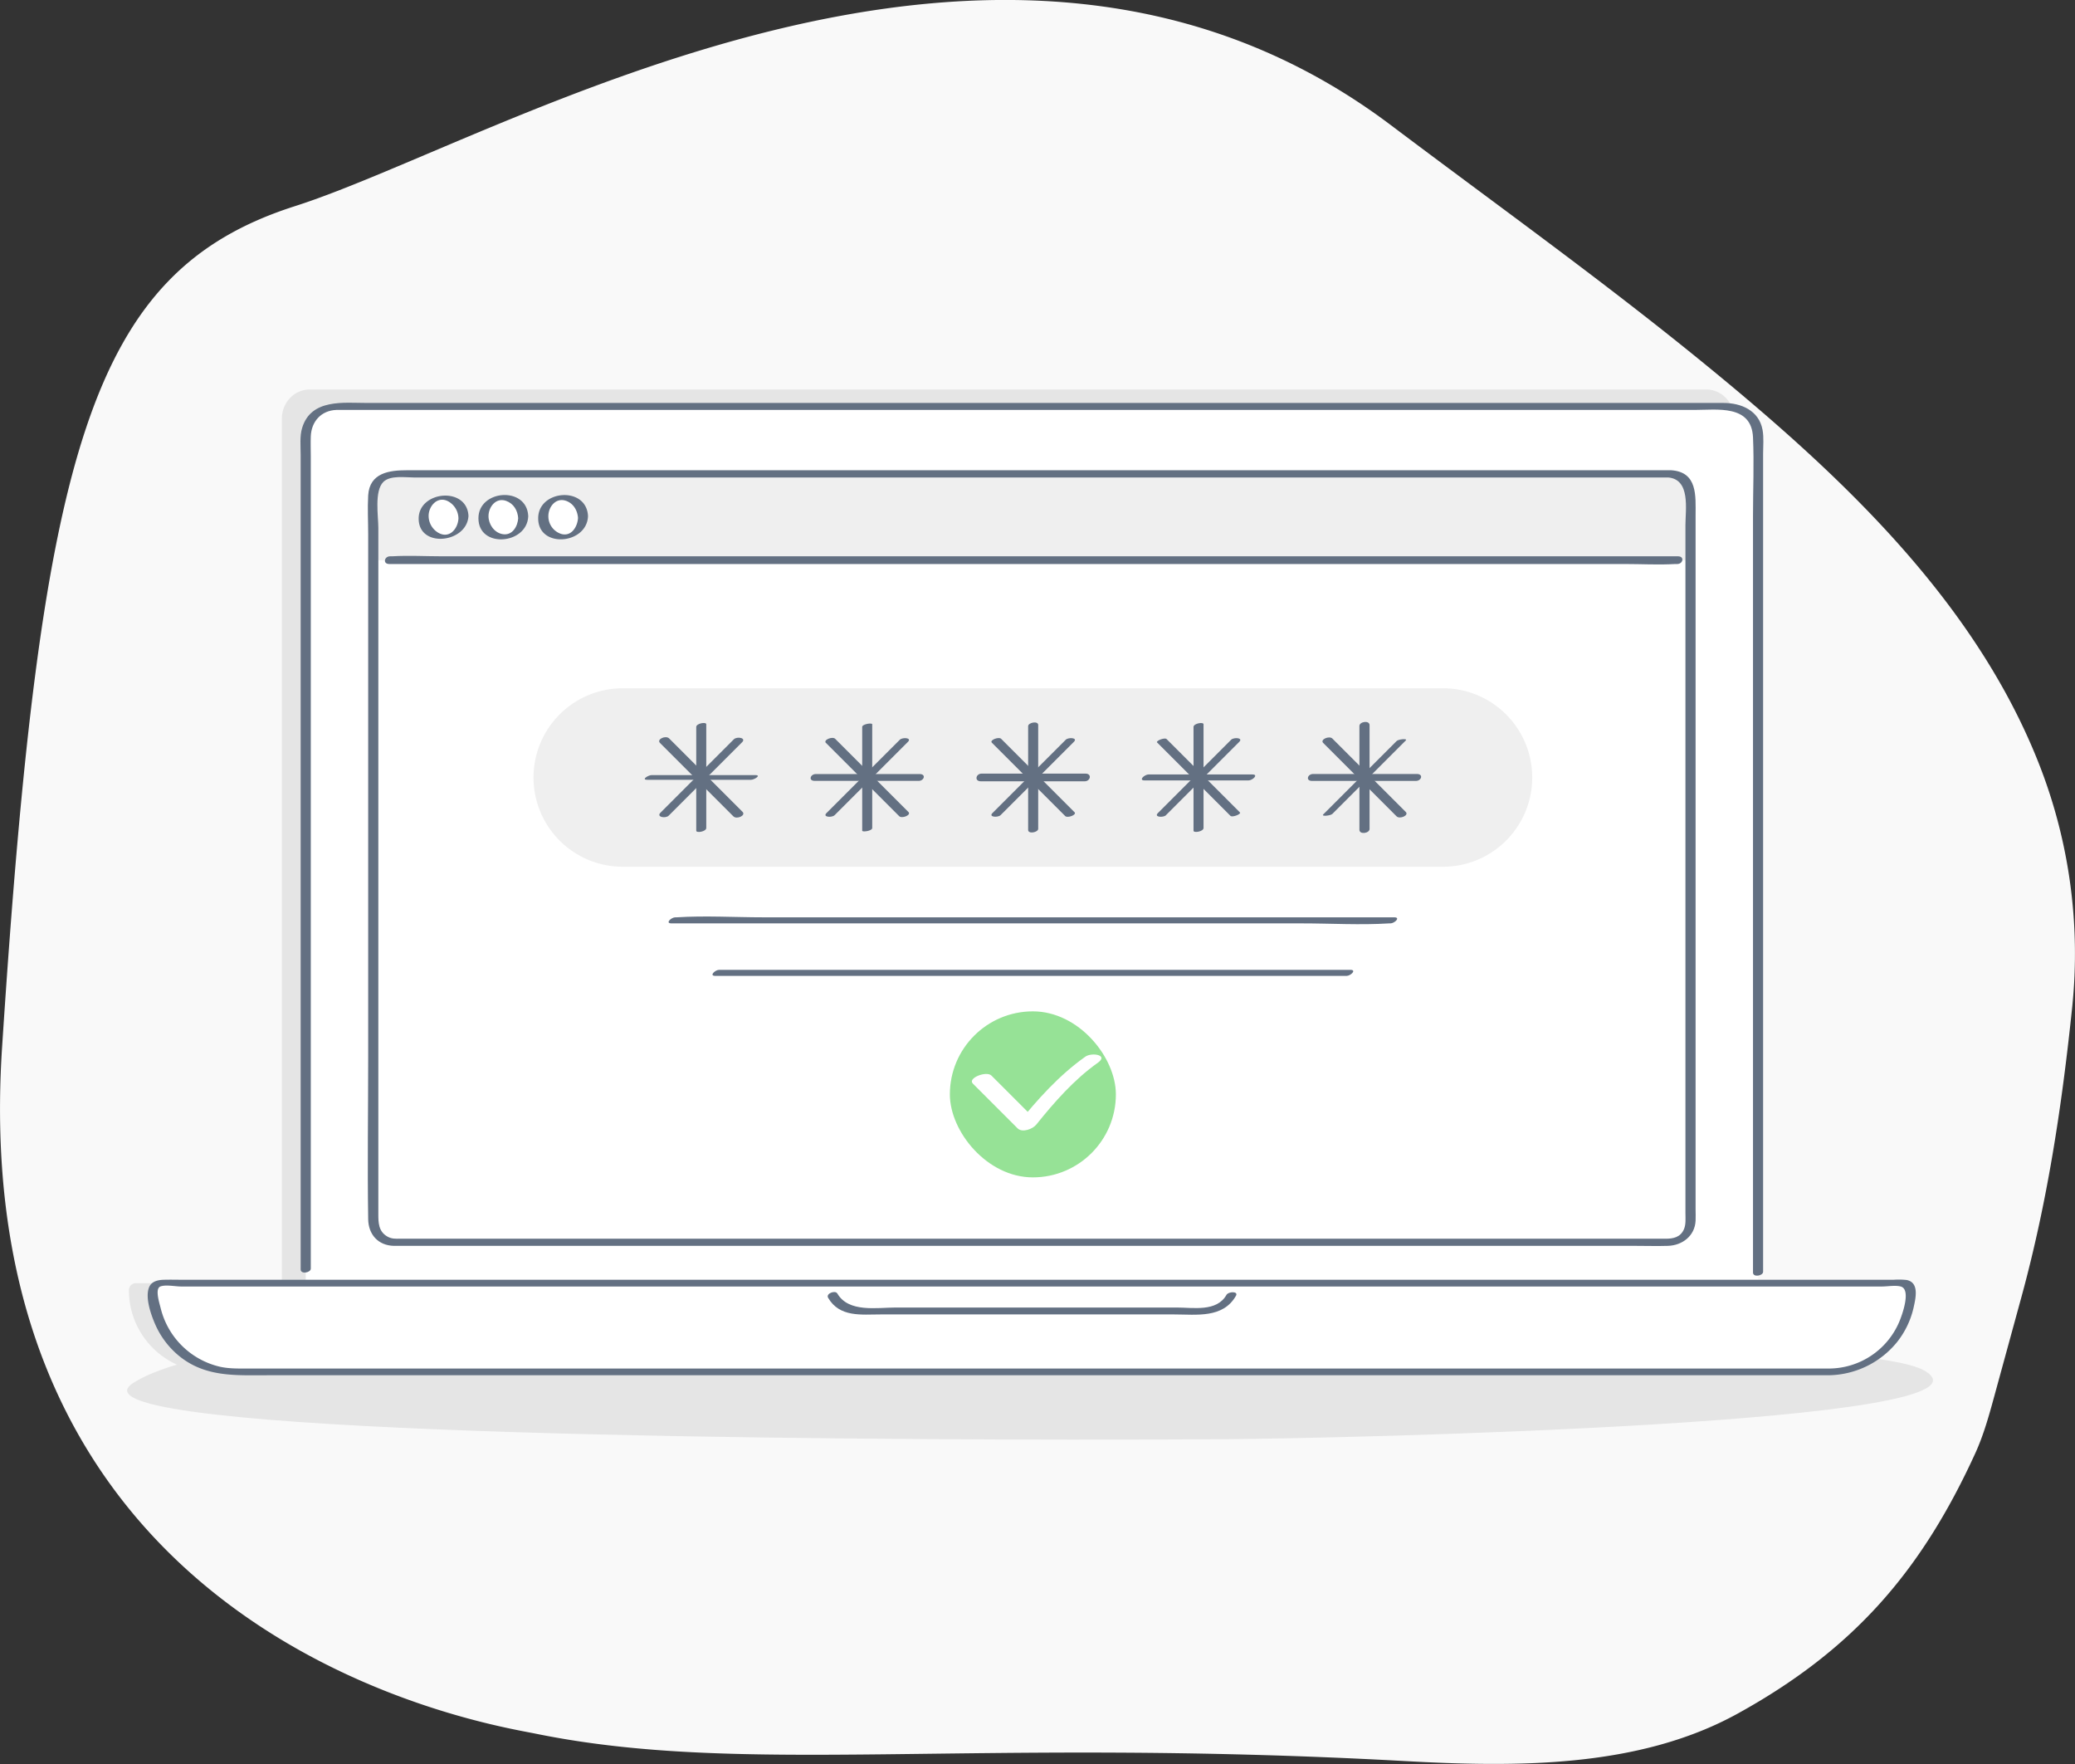 <svg xmlns="http://www.w3.org/2000/svg" viewBox="0 0 1000 850"><rect x="0" y="0" width="1000" height="850" fill="#333333" stroke="none"/><defs><style>.cls-1{fill:#f9f9f9;}.cls-2{fill:#e5e5e5;}.cls-3{fill:#fff;}.cls-4{fill:#637082;}.cls-5{fill:#efefef;}.cls-6{fill:#96e296;}</style></defs><title>Asset 1</title><g id="Layer_2" data-name="Layer 2"><g id="Ñëîé_1" data-name="Ñëîé 1"><path class="cls-1" d="M257.91,835.34C236.73,831-17.75,792.06,1,504.71S43.23,130.95,142.17,99.33s339.44-181.22,528.16-39c49,36.92,98.91,72.65,146.59,111.3C882.44,224.77,949.82,286.1,982,366.46a250,250,0,0,1,16.63,119c-4.93,47.42-11.87,93.55-24.51,139.75l-12.91,47.18c-2.58,9.44-5.19,18.94-9.25,27.84-26.18,57.33-59.18,94.95-114.5,125.47-48,26.49-107.48,25.79-160.5,22.88C466.14,837,358.62,855.91,257.91,835.34Z"/></g><g id="Ñëîé_2" data-name="Ñëîé 2"><path class="cls-2" d="M75.83,677.25c-13.27-3-18.15-6.55-11.81-10.73,44.16-29,242.93-28.16,339.35-28.12,121.28,0,247.46-.73,356.7,6.34,45.71,3,149.28,5.68,167,15.51,46.59,25.81-283.85,32.91-337.33,33.26C500.62,694.09,151.6,694.43,75.83,677.25Z"/><g id="_Group_" data-name="&lt;Group&gt;"><path id="_Path_" data-name="&lt;Path&gt;" class="cls-2" d="M869.47,661.06h-768a39.35,39.35,0,0,1-39.35-39.35v-.05a3.36,3.36,0,0,1,3.36-3.36h840a3.36,3.36,0,0,1,3.36,3.36h0A39.4,39.4,0,0,1,869.47,661.06Z"/><path id="_Path_2" data-name="&lt;Path&gt;" class="cls-2" d="M834.62,626.79a1.12,1.12,0,0,0,1.12-1.12v-424c0-7.7-6.05-14-13.45-14h-673c-7.4,0-13.45,6.3-13.45,14v424a1.12,1.12,0,0,0,1.12,1.12Z"/><path id="_Path_3" data-name="&lt;Path&gt;" class="cls-3" d="M847.26,616.86V210.42a14.62,14.62,0,0,0-14.57-14.57H161.91a14.62,14.62,0,0,0-14.57,14.57V616.86a1.12,1.12,0,0,0,1.12,1.12H846.13A1.12,1.12,0,0,0,847.26,616.86Z"/><g id="_Group_2" data-name="&lt;Group&gt;"><path class="cls-4" d="M849.69,612.79V218.65c0-3.71.41-7.8-.26-11.48-1.72-9.41-10.31-13-18.82-13H177.11c-11.45,0-27.15-2.2-31.49,12-1.23,4-.72,8.77-.72,12.93V611.71c0,2.41,4.88,1.6,4.88-.43V220c0-3.24-.13-6.52,0-9.76.29-7.15,5-12.42,12.28-12.71,1,0,1.91,0,2.86,0H816.67c10.8,0,27.44-2.69,28.15,13.2.56,12.56,0,25.27,0,37.83V613.21c0,2.41,4.88,1.6,4.88-.43Z"/></g><g id="_Group_3" data-name="&lt;Group&gt;"><path class="cls-3" d="M881.27,661.06h-768a39.35,39.35,0,0,1-39.35-39.35v-.05a3.36,3.36,0,0,1,3.36-3.36h840a3.36,3.36,0,0,1,3.36,3.36h0A39.4,39.4,0,0,1,881.27,661.06Z"/><path class="cls-4" d="M882.15,659.44H119.31c-4.49,0-8.93.11-13.36-.88a38.34,38.34,0,0,1-28.49-28.11c-.62-2.53-2.91-9.45-.19-10.54,2.45-1,7.35,0,9.95,0H907c2.65,0,6.39-.69,9,0,5.21,1.39.64,13.88-.77,17.18a36.94,36.94,0,0,1-33.64,22.35c-2.64,0-3.81,3.29-.51,3.24a43.23,43.23,0,0,0,33.11-15.92,41.38,41.38,0,0,0,8-16.58c1-4.53,2.91-12.25-3.39-13.41a35.28,35.28,0,0,0-6.26-.1H88.72c-3.27,0-6.57-.1-9.84,0-2.8.09-5.9.74-7.06,3.69-1.94,5,.94,13.06,2.9,17.61a40.83,40.83,0,0,0,11,14.91c12.8,10.87,27.76,9.8,43.13,9.8H880.4C882.55,662.69,885.4,659.44,882.15,659.44Z"/></g><g id="_Group_4" data-name="&lt;Group&gt;"><path class="cls-4" d="M399.1,625.37c5.55,9.5,16,8,25.34,8H565.87c10.7,0,23.53,2,29.78-9,1.28-2.24-3.61-2.12-4.58-.42-4.71,8.3-16,6.09-24.06,6.09H431.8c-9.25,0-22.82,2.57-28.27-6.76-1-1.71-5.64,0-4.44,2.06Z"/></g><rect id="_Path_4" data-name="&lt;Path&gt;" class="cls-3" x="179.89" y="228.33" width="634.82" height="370.3" rx="10.14" ry="10.14"/></g><g id="_Group_5" data-name="&lt;Group&gt;"><path id="_Rectangle_" data-name="&lt;Rectangle&gt;" class="cls-5" d="M188.39,228.51H806.52a9,9,0,0,1,9,9v32.44a0,0,0,0,1,0,0H180a0,0,0,0,1,0,0V236.87A8.36,8.36,0,0,1,188.39,228.51Z"/><g id="_Group_6" data-name="&lt;Group&gt;"><path class="cls-4" d="M808.69,268.06H213.14c-8,0-16.15-.47-24.14,0-.34,0-.68,0-1,0-2.82,0-3.65,3.72-.38,3.72H783.15c8,0,16.15.47,24.14,0,.34,0,.68,0,1,0,2.82,0,3.65-3.72.38-3.72Z"/></g><g id="_Group_7" data-name="&lt;Group&gt;"><circle id="_Ellipse_" data-name="&lt;Ellipse&gt;" class="cls-3" cx="213.75" cy="249.22" r="9.6"/><circle id="_Ellipse_2" data-name="&lt;Ellipse&gt;" class="cls-3" cx="242.55" cy="249.22" r="9.6"/><circle id="_Ellipse_3" data-name="&lt;Ellipse&gt;" class="cls-3" cx="271.35" cy="249.22" r="9.6"/></g><g id="_Group_8" data-name="&lt;Group&gt;"><g id="_Group_9" data-name="&lt;Group&gt;"><path class="cls-4" d="M225.77,248.57c-.77-14.33-24-12-24,1.29-.06,14.48,23.32,11.86,24-1.29,0-.63-4.75-.09-4.83,1.29-.27,4.93-4.37,9.94-9.75,6.83a9.43,9.43,0,0,1-4.62-8.12c0-4.75,4.27-9.64,9.31-7.06a9.56,9.56,0,0,1,5.06,8.35C221,250.65,225.84,249.86,225.77,248.57Z"/></g><g id="_Group_10" data-name="&lt;Group&gt;"><path class="cls-4" d="M254.57,248.57c-.78-14.47-24-12.62-24,1.13-.06,14.63,23.29,12.78,24-.81.1-1.84-4.74-.86-4.82.65-.22,4.15-2.9,8.8-7.76,7.8-3.93-.81-6.56-4.78-6.57-8.62,0-4.45,3.57-9.09,8.43-7.39,3.73,1.3,5.68,4.71,5.89,8.52C249.81,251.28,254.66,250.33,254.57,248.57Z"/></g><g id="_Group_11" data-name="&lt;Group&gt;"><path class="cls-4" d="M283.37,248.57c-.78-14.45-24-12.57-24,1.14-.08,14.61,23.29,12.73,24-.83.1-1.79-4.73-.8-4.81.67-.23,4.3-3.24,9.28-8.29,7.67a8.94,8.94,0,0,1-6-8.5c0-4.61,3.72-9.2,8.69-7.33,3.59,1.35,5.43,4.81,5.62,8.47C278.61,251.23,283.46,250.29,283.37,248.57Z"/></g></g></g><rect class="cls-6" x="457.77" y="487.33" width="80" height="80" rx="40" ry="40"/><path class="cls-3" d="M468.8,522.1l21.6,21.6c2.26,2.26,7.29.33,9-1.78,8.65-10.78,18.33-21.82,29.67-29.82,5.33-3.76-2.92-5.12-6-2.94-12.49,8.82-23.12,20.63-32.66,32.51l9-1.78-21.6-21.6c-2.41-2.41-11.57,1.2-9,3.8Z"/><path class="cls-5" d="M695.42,417.65H300.11a43,43,0,0,1-43-43h0a43,43,0,0,1,43-43H695.42a43,43,0,0,1,43,43h0A43,43,0,0,1,695.42,417.65Z"/><path class="cls-4" d="M335.54,350.27v50c0,1.28,4.83.44,4.83-1.29V349c0-1.28-4.83-.44-4.83,1.29Z"/><path class="cls-4" d="M318.07,358l35.36,35.36c1.63,1.63,6.18-.41,4.41-2.18l-35.36-35.36c-1.63-1.63-6.18.41-4.41,2.18Z"/><path class="cls-4" d="M311.95,375.75h50c1.51,0,5.22-2.26,2-2.26H314c-1.51,0-5.22,2.26-2,2.26Z"/><path class="cls-4" d="M322.29,393l35.36-35.36c2.12-2.12-2.53-2.9-4-1.39l-35.36,35.36c-2.12,2.13,2.53,2.9,4,1.39Z"/><path class="cls-4" d="M415.52,350.27v50c0,.82,4.83.13,4.83-1.29V349c0-.82-4.83-.13-4.83,1.29Z"/><path class="cls-4" d="M398,357.93l35.36,35.36c1.3,1.3,5.89-.54,4.46-2L402.49,356c-1.3-1.3-5.89.54-4.46,2Z"/><path class="cls-4" d="M392.69,376.28h50c2.67,0,3.78-3.3.49-3.3h-50c-2.67,0-3.78,3.3-.49,3.3Z"/><path class="cls-4" d="M402.22,392.81l35.36-35.36c2-2-2.66-2.27-3.93-1L398.29,391.8c-2,2,2.66,2.27,3.93,1Z"/><path class="cls-4" d="M495.49,349.9v50c0,2.15,4.85,1.19,4.85-.54v-50c0-2.15-4.85-1.19-4.85.54Z"/><path class="cls-4" d="M478,357.87l35.36,35.36c1.14,1.14,5.7-.64,4.49-1.85L482.48,356c-1.14-1.14-5.7.64-4.49,1.85Z"/><path class="cls-4" d="M472.72,376.48h50c2.82,0,3.65-3.71.38-3.71h-50c-2.82,0-3.65,3.71-.38,3.71Z"/><path class="cls-4" d="M482.2,392.79l35.36-35.36c2-2-2.67-2.23-3.92-1l-35.36,35.36c-2,2,2.67,2.23,3.92,1Z"/><path class="cls-4" d="M575.19,350.27v50c0,1.25,4.83.42,4.83-1.29V349c0-1.25-4.83-.42-4.83,1.29Z"/><path class="cls-4" d="M557.65,357.78,593,393.13c.89.89,5.32-.88,4.55-1.66L562.2,356.12c-.89-.89-5.32.88-4.55,1.66Z"/><path class="cls-4" d="M551.68,376.06h50c1.91,0,5.09-2.88,1.84-2.88h-50c-1.91,0-5.09,2.88-1.84,2.88Z"/><path class="cls-4" d="M561.89,392.81l35.36-35.36c2-2-2.66-2.27-3.93-1L558,391.8c-2,2,2.66,2.27,3.93,1Z"/><path class="cls-4" d="M655.14,349.82v50c0,2.48,4.89,1.73,4.89-.39v-50c0-2.48-4.89-1.73-4.89.39Z"/><path class="cls-4" d="M637.69,358l35.36,35.36c1.52,1.52,6.09-.45,4.43-2.11l-35.36-35.36c-1.52-1.52-6.09.45-4.43,2.11Z"/><path class="cls-4" d="M632.35,376.3h50c2.69,0,3.77-3.35.48-3.35h-50c-2.69,0-3.77,3.35-.48,3.35Z"/><path class="cls-4" d="M642.11,392.18l35.36-35.36c1.11-1.11-3.51-.64-4.4.25l-35.36,35.36c-1.11,1.11,3.51.64,4.4-.25Z"/><g id="_Group_12" data-name="&lt;Group&gt;"><path class="cls-4" d="M804.79,226.59H196.11c-8.37,0-18,1.18-18.67,12.09-.36,6.23,0,12.58,0,18.82v252c0,26-.41,52,0,78,.12,7.34,4.78,12.63,12.37,12.83,1,0,1.93,0,2.89,0H788.44c5.11,0,10.24.16,15.35,0,7-.22,13-4.81,13.36-12.09.1-1.77,0-3.57,0-5.34V248.22c0-9.18,1.05-20.77-11.74-21.63-2.32-.16-4.95,3.24-1.69,3.46,11.13.75,8.54,15.42,8.54,23.1V584.48c0,2.46.29,5.38-.66,7.69-1.68,4.07-5.23,4.72-8.92,4.72H192.84c-2.18,0-4,.14-6.07-1-4.4-2.46-4.44-6.75-4.44-11V254.32c0-5.55-2-17.65,2.39-22.07,3.33-3.34,10.56-2.17,14.9-2.17H804.34C807.08,230.07,808.07,226.59,804.79,226.59Z"/></g><path class="cls-4" d="M323.61,444.94H627.44c13.92,0,28.16.88,42.06,0,.2,0,.4,0,.59,0,1.94,0,5.08-2.92,1.83-2.92H368.1c-13.92,0-28.16-.88-42.06,0-.2,0-.4,0-.59,0-1.94,0-5.08,2.92-1.83,2.92Z"/><path class="cls-4" d="M344.78,470.25H648.93c1.94,0,5.08-2.93,1.83-2.93H346.61c-1.94,0-5.08,2.93-1.83,2.93Z"/></g></g></svg>